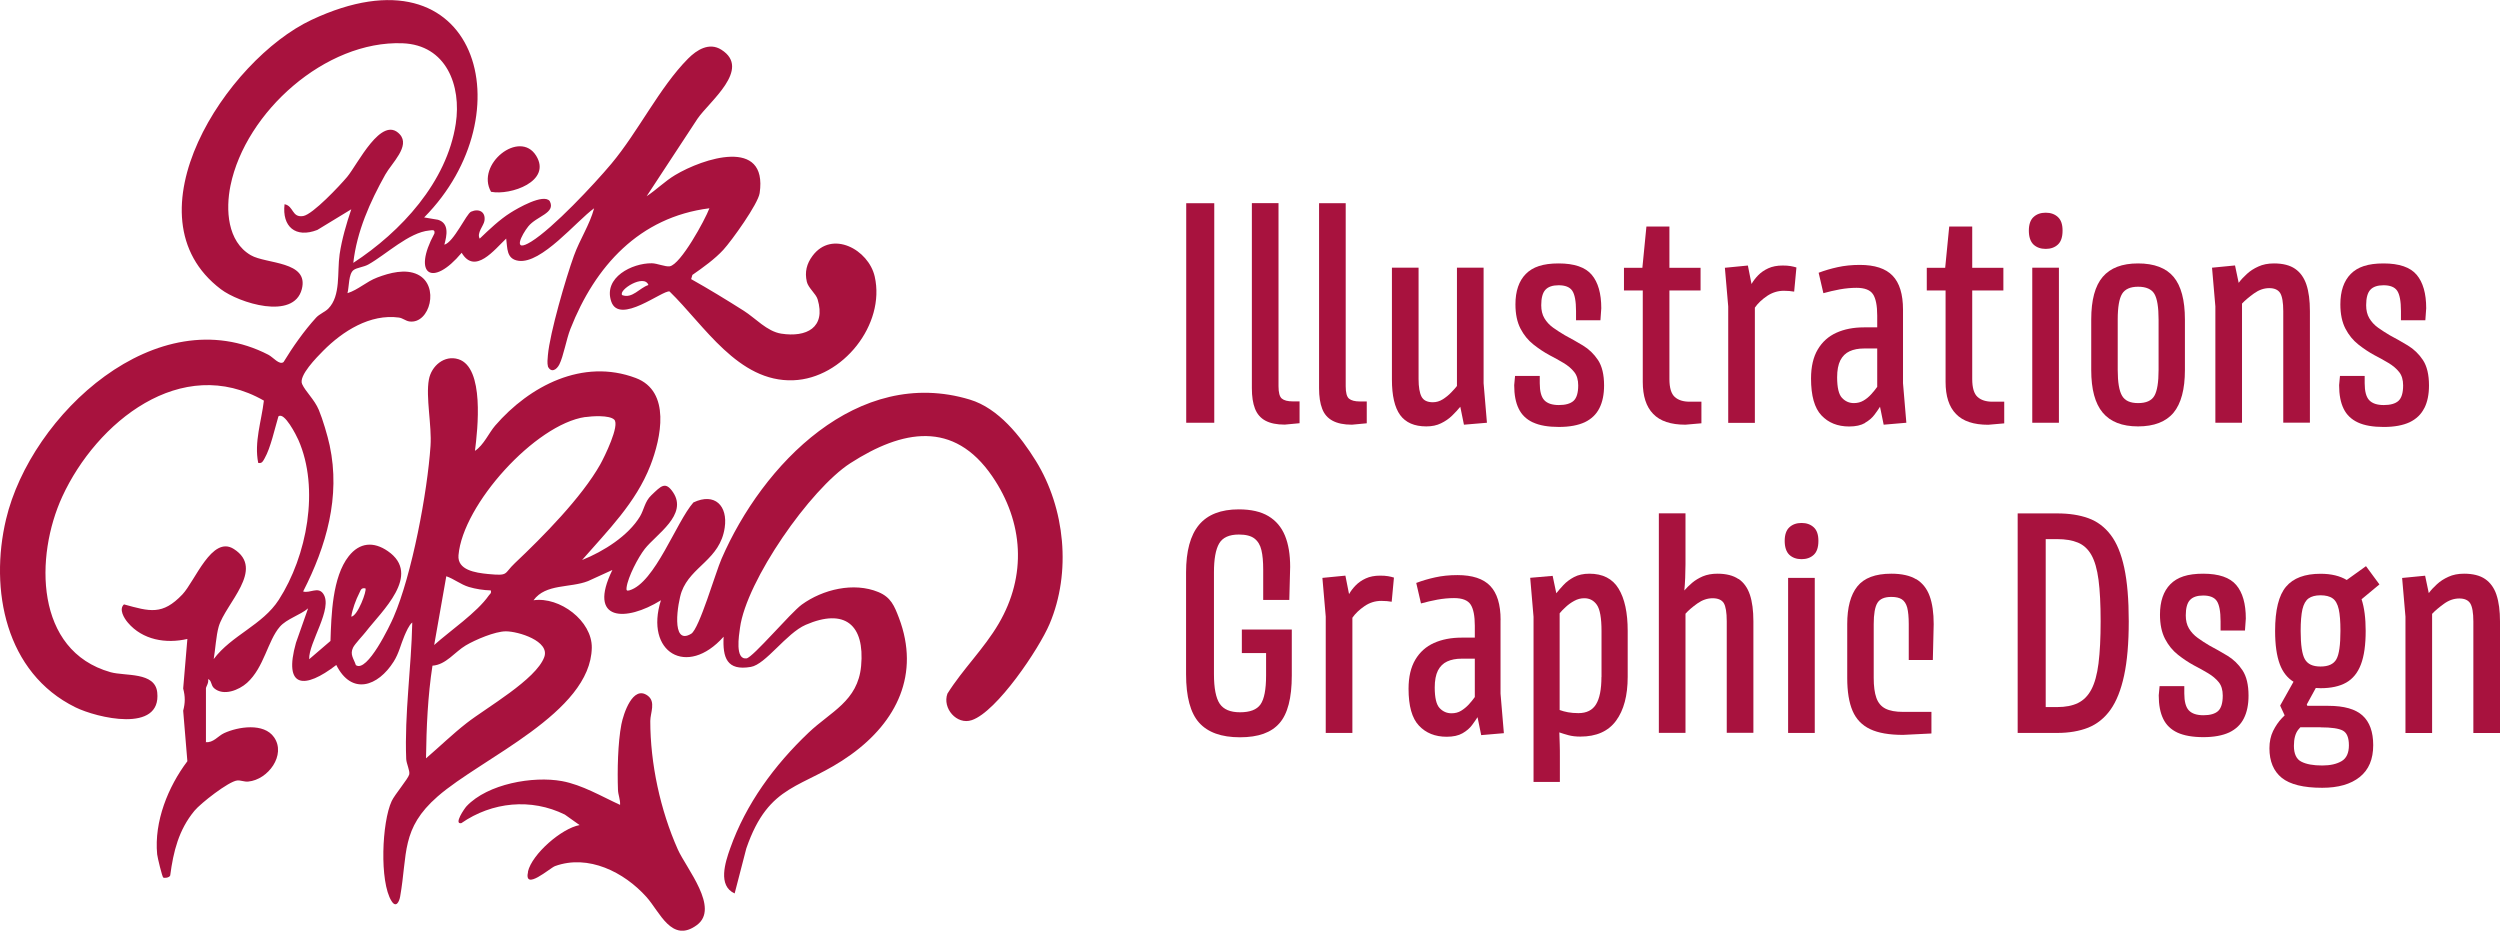 <?xml version="1.0" encoding="UTF-8"?>
<svg xmlns="http://www.w3.org/2000/svg" id="Layer_2" data-name="Layer 2" viewBox="0 0 321.82 119.8">
  <defs>
    <style>
      .cls-1 {
        fill: #a8123e;
      }
    </style>
  </defs>
  <g id="Swatch_Info_Layer" data-name="Swatch Info Layer">
    <g>
      <g>
        <rect class="cls-1" x="152.7" y="26.16" width="3.61" height="28.26"></rect>
        <path class="cls-1" d="M165.01,51.31c-.29-.24-.43-.77-.43-1.59v-23.57h-3.43v23.82c0,1.06.13,1.94.4,2.63s.71,1.21,1.34,1.55c.63.34,1.46.51,2.49.51l1.91-.18v-2.81h-.87c-.65,0-1.12-.12-1.41-.36Z"></path>
        <path class="cls-1" d="M171.54,54.16c.63.34,1.46.51,2.49.51l1.91-.18v-2.81h-.87c-.65,0-1.12-.12-1.41-.36-.29-.24-.43-.77-.43-1.59v-23.57h-3.43v23.82c0,1.06.13,1.94.4,2.63.26.7.71,1.21,1.34,1.55Z"></path>
        <path class="cls-1" d="M190.98,34.46h-3.43v15.23c-.17.22-.41.49-.74.83-.32.34-.69.63-1.08.88-.4.25-.82.38-1.28.38-.72,0-1.21-.24-1.46-.72-.25-.48-.38-1.24-.38-2.27v-14.33h-3.43v14.4c0,2.07.35,3.59,1.06,4.57.71.97,1.83,1.46,3.37,1.46.72,0,1.35-.13,1.89-.4.54-.26,1.02-.59,1.43-.99.41-.4.76-.78,1.05-1.14l.47,2.31,2.96-.25-.43-5.09v-14.87Z"></path>
        <path class="cls-1" d="M197.35,54.38c.84.39,1.95.58,3.32.58s2.48-.21,3.34-.61c.85-.41,1.48-1.01,1.88-1.81.4-.79.6-1.77.6-2.92,0-1.39-.26-2.48-.78-3.27-.52-.78-1.17-1.41-1.95-1.88-.78-.47-1.56-.91-2.33-1.32-.53-.31-1.03-.64-1.5-.97-.47-.34-.84-.74-1.12-1.21-.28-.47-.41-1.03-.41-1.68,0-.94.18-1.6.54-1.99s.93-.58,1.7-.58c.84,0,1.43.23,1.75.7s.49,1.34.49,2.62v1.19h3.14l.11-1.55c0-1.9-.41-3.34-1.23-4.31-.82-.97-2.24-1.46-4.26-1.46s-3.33.45-4.22,1.35c-.89.9-1.34,2.21-1.34,3.92,0,1.25.22,2.29.65,3.12.43.83.99,1.51,1.66,2.04.67.53,1.36.99,2.06,1.37.65.34,1.26.67,1.82,1.01.57.34,1.02.72,1.37,1.16.35.43.52,1.01.52,1.73,0,.96-.2,1.62-.6,1.99-.4.36-1.03.54-1.89.54s-1.49-.21-1.88-.63c-.39-.42-.58-1.15-.58-2.18v-.94h-3.18l-.11,1.19c0,1.23.19,2.24.58,3.03.38.79,1,1.38,1.84,1.77Z"></path>
        <path class="cls-1" d="M211.47,49.15c0,1.83.44,3.21,1.34,4.13.89.93,2.27,1.39,4.15,1.39l2.06-.18v-2.78h-1.52c-.82,0-1.46-.2-1.91-.61-.46-.41-.69-1.18-.69-2.31v-11.4h4.01v-2.92h-4.01v-5.31h-2.96l-.52,5.31h-2.37v2.92h2.42v11.77Z"></path>
        <path class="cls-1" d="M230.96,37.53l.29-3.1c-.22-.07-.47-.13-.76-.18-.29-.05-.63-.07-1.01-.07-.72,0-1.34.12-1.86.36-.52.24-.95.54-1.3.9s-.63.73-.85,1.12l-.47-2.38-2.96.29.43,4.98v14.98h3.43v-14.83c.38-.55.91-1.05,1.57-1.5.66-.44,1.38-.67,2.15-.67.51,0,.95.04,1.34.11Z"></path>
        <path class="cls-1" d="M240.08,54.43c.52-.3.93-.65,1.23-1.06.3-.41.54-.74.7-1.01l.47,2.31,2.92-.25-.43-5.09v-9.46c0-2-.45-3.46-1.34-4.38-.89-.93-2.3-1.39-4.22-1.39-1.03,0-1.99.1-2.85.29-.87.19-1.68.43-2.45.72l.61,2.63c.67-.19,1.38-.35,2.11-.49.73-.13,1.45-.2,2.15-.2,1.06,0,1.77.28,2.13.83.36.55.54,1.47.54,2.74v1.52h-1.7c-1.35,0-2.53.23-3.55.69-1.02.46-1.82,1.17-2.4,2.15-.58.97-.87,2.22-.87,3.74,0,2.21.44,3.8,1.34,4.75.89.95,2.08,1.43,3.57,1.43.84,0,1.52-.15,2.04-.45ZM236.49,48.57c0-.91.14-1.64.41-2.18.28-.54.67-.93,1.19-1.17.52-.24,1.14-.36,1.86-.36h1.7v4.94c-.22.31-.48.63-.78.96-.3.33-.63.6-.99.81s-.77.32-1.23.32c-.6,0-1.11-.22-1.53-.67-.42-.44-.63-1.33-.63-2.65Z"></path>
        <path class="cls-1" d="M258,51.71h-1.52c-.82,0-1.46-.2-1.91-.61-.46-.41-.69-1.18-.69-2.31v-11.4h4.01v-2.92h-4.01v-5.31h-2.96l-.52,5.31h-2.37v2.92h2.42v11.77c0,1.83.44,3.21,1.34,4.13.89.93,2.27,1.39,4.15,1.39l2.06-.18v-2.78Z"></path>
        <rect class="cls-1" x="261.61" y="34.46" width="3.43" height="19.96"></rect>
        <path class="cls-1" d="M263.34,32.04c.65,0,1.17-.19,1.57-.56.4-.37.6-.97.6-1.79s-.2-1.38-.6-1.75c-.4-.37-.92-.56-1.57-.56s-1.17.19-1.57.56c-.4.37-.6.96-.6,1.75s.2,1.41.6,1.79c.4.37.92.56,1.57.56Z"></path>
        <path class="cls-1" d="M279.8,53.12c.97-1.18,1.46-3.01,1.46-5.49v-6.5c0-2.5-.49-4.33-1.46-5.49-.97-1.15-2.5-1.73-4.57-1.73s-3.56.58-4.55,1.73c-.99,1.16-1.48,2.98-1.48,5.49v6.5c0,2.48.49,4.31,1.48,5.49.99,1.18,2.5,1.77,4.55,1.77s3.59-.59,4.57-1.77ZM277.87,47.63c0,1.59-.18,2.69-.54,3.32s-1.06.94-2.09.94-1.7-.31-2.07-.94c-.37-.63-.56-1.73-.56-3.32v-6.5c0-1.59.19-2.69.56-3.3.37-.61,1.06-.92,2.07-.92s1.73.31,2.09.92.54,1.71.54,3.3v6.5Z"></path>
        <path class="cls-1" d="M292.11,37.09c.67,0,1.14.21,1.41.63.26.42.4,1.2.4,2.33v14.36h3.43v-14.36c0-1.37-.15-2.51-.45-3.41-.3-.9-.79-1.58-1.46-2.04s-1.58-.69-2.71-.69c-.77,0-1.44.13-2.02.4-.58.26-1.07.58-1.48.96-.41.37-.76.75-1.05,1.14l-.47-2.24-2.96.29.43,4.98v14.98h3.43v-15.34c.38-.41.9-.84,1.53-1.3.64-.46,1.29-.69,1.97-.69Z"></path>
        <path class="cls-1" d="M312.08,52.54c.4-.79.6-1.77.6-2.92,0-1.39-.26-2.48-.78-3.27-.52-.78-1.17-1.41-1.95-1.88-.78-.47-1.56-.91-2.33-1.32-.53-.31-1.03-.64-1.5-.97-.47-.34-.84-.74-1.12-1.21-.28-.47-.41-1.03-.41-1.68,0-.94.18-1.6.54-1.99s.93-.58,1.7-.58c.84,0,1.43.23,1.75.7s.49,1.34.49,2.62v1.19h3.14l.11-1.55c0-1.9-.41-3.34-1.23-4.31-.82-.97-2.24-1.46-4.26-1.46s-3.33.45-4.22,1.35c-.89.9-1.34,2.21-1.34,3.92,0,1.25.22,2.29.65,3.12.43.83.99,1.51,1.66,2.04.67.53,1.36.99,2.06,1.37.65.34,1.26.67,1.82,1.01.57.34,1.02.72,1.37,1.16.35.43.52,1.01.52,1.73,0,.96-.2,1.62-.6,1.99-.4.36-1.03.54-1.89.54s-1.49-.21-1.88-.63c-.39-.42-.58-1.15-.58-2.18v-.94h-3.18l-.11,1.19c0,1.23.19,2.24.58,3.03.38.79,1,1.38,1.84,1.77.84.39,1.95.58,3.32.58s2.48-.21,3.34-.61c.85-.41,1.48-1.01,1.88-1.81Z"></path>
      </g>
      <g>
        <path class="cls-1" d="M159.88,84.07h3.1v2.89c0,1.8-.24,3.04-.72,3.72-.48.68-1.36,1.01-2.63,1.01s-2.12-.37-2.62-1.1c-.49-.73-.74-2-.74-3.81v-13.1c0-1.71.22-2.95.67-3.72s1.29-1.15,2.54-1.15c.89,0,1.56.17,2,.51s.75.84.9,1.5c.16.66.23,1.5.23,2.51v3.9h3.36l.11-4.26c0-1.59-.22-2.93-.67-4.02-.45-1.09-1.16-1.93-2.13-2.51-.97-.58-2.24-.87-3.81-.87-2.31,0-4.02.67-5.13,2-1.11,1.34-1.66,3.38-1.66,6.12v13.1c0,2.91.56,4.99,1.68,6.24s2.87,1.88,5.25,1.88,4.03-.6,5.09-1.81c1.06-1.2,1.59-3.25,1.59-6.14v-5.92h-6.43v3.03Z"></path>
        <path class="cls-1" d="M177.67,74.1c-.72,0-1.34.12-1.86.36-.52.24-.95.54-1.3.9-.35.36-.63.73-.85,1.12l-.47-2.38-2.96.29.43,4.98v14.98h3.43v-14.83c.38-.55.91-1.05,1.57-1.5.66-.45,1.38-.67,2.15-.67.51,0,.95.04,1.34.11l.29-3.11c-.22-.07-.47-.13-.76-.18-.29-.05-.63-.07-1.01-.07Z"></path>
        <path class="cls-1" d="M193.17,79.81c0-2-.45-3.46-1.34-4.39-.89-.93-2.3-1.39-4.22-1.39-1.04,0-1.99.1-2.85.29-.87.19-1.68.43-2.45.72l.61,2.64c.67-.19,1.38-.35,2.11-.49.73-.13,1.45-.2,2.15-.2,1.06,0,1.77.28,2.13.83.36.55.54,1.47.54,2.74v1.52h-1.7c-1.35,0-2.53.23-3.56.69-1.02.46-1.82,1.17-2.4,2.15-.58.98-.87,2.22-.87,3.74,0,2.22.44,3.8,1.34,4.75.89.95,2.08,1.43,3.57,1.43.84,0,1.52-.15,2.04-.45.52-.3.93-.65,1.23-1.06.3-.41.54-.75.7-1.01l.47,2.31,2.92-.25-.43-5.09v-9.46ZM189.07,90.69c-.3.32-.63.59-.99.81s-.77.32-1.23.32c-.6,0-1.11-.22-1.53-.67-.42-.44-.63-1.33-.63-2.65,0-.91.14-1.64.41-2.18.28-.54.67-.93,1.19-1.17.52-.24,1.14-.36,1.86-.36h1.7v4.94c-.22.31-.48.63-.78.96Z"></path>
        <path class="cls-1" d="M204.6,73.85c-.77,0-1.43.15-1.97.43-.54.29-1,.63-1.37,1.03s-.68.75-.92,1.06l-.47-2.24-2.89.25.43,5.02v21.26h3.39v-3.32c0-.48,0-1-.02-1.55-.01-.55-.03-1.06-.05-1.51.34.12.73.24,1.17.36.44.12.96.18,1.53.18,2.07,0,3.6-.68,4.6-2.04,1-1.36,1.5-3.24,1.5-5.65v-5.92c0-2.34-.39-4.15-1.17-5.43-.78-1.29-2.04-1.93-3.77-1.93ZM206.15,87.14c0,1.59-.23,2.76-.69,3.52-.46.76-1.22,1.14-2.27,1.14-.51,0-.95-.04-1.34-.11-.39-.07-.75-.17-1.08-.29v-12.45c.19-.24.45-.51.78-.81.32-.3.69-.57,1.1-.79.41-.23.84-.34,1.3-.34.67,0,1.21.28,1.61.85.4.57.6,1.69.6,3.38v5.92Z"></path>
        <path class="cls-1" d="M223.79,74.54c-.67-.46-1.58-.69-2.71-.69-.72,0-1.35.12-1.88.34-.53.23-.99.51-1.37.83-.39.33-.72.66-1.01.99.05-.46.08-.99.11-1.61.02-.61.04-1.2.04-1.75v-6.57h-3.43v28.26h3.43v-15.34c.38-.43.9-.87,1.53-1.32.64-.45,1.29-.67,1.97-.67s1.17.21,1.43.63c.25.42.38,1.2.38,2.33v14.36h3.43v-14.36c0-1.37-.15-2.51-.45-3.41-.3-.9-.79-1.58-1.46-2.04Z"></path>
        <rect class="cls-1" x="230.18" y="74.39" width="3.43" height="19.96"></rect>
        <path class="cls-1" d="M231.91,67.32c-.65,0-1.17.19-1.57.56-.4.37-.6.96-.6,1.75s.2,1.41.6,1.79c.4.37.92.56,1.57.56s1.17-.19,1.57-.56c.4-.37.6-.97.6-1.79s-.2-1.38-.6-1.75c-.4-.37-.92-.56-1.57-.56Z"></path>
        <path class="cls-1" d="M246.67,74.57c-.79-.48-1.87-.72-3.21-.72-2.05,0-3.5.55-4.37,1.64-.87,1.09-1.3,2.71-1.3,4.85v6.93c0,1.76.23,3.17.69,4.24.46,1.07,1.21,1.85,2.26,2.35s2.46.74,4.24.74l3.65-.18v-2.78h-3.65c-.96,0-1.72-.14-2.27-.42-.55-.28-.94-.74-1.17-1.39-.23-.65-.34-1.5-.34-2.56v-6.93c0-1.3.16-2.21.47-2.72.31-.52.91-.78,1.8-.78.58,0,1.03.1,1.35.31.32.21.55.56.69,1.06.13.51.2,1.22.2,2.13v4.62h3.1l.11-4.62c0-1.44-.17-2.65-.52-3.61-.35-.96-.92-1.68-1.71-2.17Z"></path>
        <path class="cls-1" d="M271.7,68.85c-.78-1.02-1.74-1.74-2.89-2.15-1.14-.41-2.47-.61-3.99-.61h-5.09v28.26h5.09c1.52,0,2.85-.23,3.99-.68,1.14-.46,2.1-1.23,2.87-2.31.77-1.08,1.35-2.55,1.75-4.4.4-1.85.6-4.18.6-6.97s-.19-5.09-.58-6.9c-.39-1.81-.97-3.22-1.75-4.24ZM270.14,85.38c-.18,1.43-.49,2.56-.92,3.37-.43.82-1.01,1.4-1.73,1.75-.72.35-1.61.52-2.67.52h-1.48v-21.62h1.48c1.06,0,1.95.15,2.67.45.72.3,1.3.83,1.73,1.59.43.76.74,1.83.92,3.21.18,1.38.27,3.16.27,5.32s-.09,3.96-.27,5.4Z"></path>
        <path class="cls-1" d="M286.73,84.41c-.78-.47-1.56-.91-2.33-1.32-.53-.31-1.03-.64-1.5-.98-.47-.34-.84-.74-1.12-1.21-.28-.47-.41-1.03-.41-1.68,0-.94.18-1.6.54-1.98.36-.39.93-.58,1.7-.58.84,0,1.43.23,1.75.7.32.47.49,1.34.49,2.62v1.19h3.14l.11-1.55c0-1.9-.41-3.34-1.23-4.31-.82-.97-2.24-1.46-4.26-1.46s-3.33.45-4.22,1.35c-.89.9-1.34,2.21-1.34,3.92,0,1.25.22,2.29.65,3.12s.99,1.51,1.66,2.04c.67.53,1.36.99,2.06,1.37.65.34,1.26.67,1.82,1.01.57.34,1.02.72,1.37,1.15.35.43.52,1.01.52,1.73,0,.96-.2,1.62-.6,1.99-.4.36-1.03.54-1.89.54s-1.49-.21-1.88-.63c-.39-.42-.58-1.15-.58-2.18v-.94h-3.18l-.11,1.19c0,1.23.19,2.24.58,3.03.38.79,1,1.38,1.84,1.77.84.38,1.95.58,3.32.58s2.48-.21,3.34-.61c.85-.41,1.48-1.01,1.88-1.81.4-.79.6-1.77.6-2.92,0-1.4-.26-2.48-.78-3.27-.52-.78-1.17-1.41-1.95-1.88Z"></path>
        <path class="cls-1" d="M304.57,72.88l-2.48,1.78c-.87-.52-1.98-.8-3.37-.8-2.02,0-3.5.55-4.44,1.66-.94,1.11-1.41,3.01-1.41,5.7,0,1.78.2,3.21.61,4.3.38,1.01.97,1.75,1.76,2.24l-1.72,3.07.58,1.26c-.11.11-.23.22-.35.35-.45.47-.82,1.02-1.14,1.66-.31.64-.47,1.38-.47,2.22,0,1.68.53,2.95,1.59,3.81,1.06.85,2.79,1.28,5.2,1.28,2.07,0,3.68-.46,4.84-1.39s1.73-2.29,1.73-4.1c0-1.71-.46-2.98-1.37-3.81-.91-.83-2.38-1.25-4.4-1.25h-2.71l-.07-.18,1.16-2.12c.2.01.4.03.61.03,1.35,0,2.45-.24,3.3-.72s1.49-1.26,1.9-2.35c.41-1.08.61-2.51.61-4.3,0-1.66-.18-3.02-.53-4.08l2.3-1.91-1.73-2.35ZM298.72,93.63c1.4,0,2.35.14,2.87.42.52.28.78.91.78,1.89s-.31,1.67-.94,2.04c-.63.37-1.46.56-2.49.56-1.16,0-2.05-.16-2.69-.49-.64-.32-.96-1.01-.96-2.04,0-.92.19-1.61.56-2.08.09-.11.18-.2.27-.31h2.6ZM300.76,84.86c-.35.63-1.03.94-2.04.94s-1.66-.31-2.02-.94c-.36-.62-.54-1.84-.54-3.64,0-1.2.08-2.14.23-2.8.16-.66.42-1.12.79-1.39.37-.26.88-.4,1.53-.4s1.2.13,1.57.4c.37.26.63.73.78,1.39s.22,1.59.22,2.8c0,1.8-.17,3.02-.52,3.64Z"></path>
        <path class="cls-1" d="M321.37,76.58c-.3-.9-.79-1.58-1.46-2.04s-1.58-.69-2.71-.69c-.77,0-1.44.13-2.02.4-.58.26-1.07.58-1.48.96-.41.37-.76.75-1.05,1.14l-.47-2.24-2.96.29.43,4.98v14.98h3.43v-15.34c.38-.41.9-.84,1.53-1.3.64-.46,1.29-.68,1.97-.68s1.14.21,1.41.63c.26.42.4,1.2.4,2.33v14.36h3.43v-14.36c0-1.37-.15-2.51-.45-3.41Z"></path>
      </g>
    </g>
  </g>
  <g id="Content">
    <path class="cls-1" d="M26.47,95.53c.98.13,1.59-.79,2.37-1.15,1.82-.84,5.13-1.36,6.44.53,1.58,2.27-.77,5.47-3.33,5.7-.52.05-.96-.19-1.42-.14-1.11.12-4.71,2.94-5.5,3.9-2.03,2.46-2.71,5.23-3.12,8.33-.12.3-.76.36-.9.26-.13-.09-.74-2.58-.78-2.99-.4-4.21,1.4-8.68,3.89-11.98l-.54-6.5c.27-1.04.27-1.82,0-2.86l.54-6.38c-2.76.64-5.77.13-7.66-2.1-.49-.57-1.19-1.73-.5-2.35,3.34.92,4.95,1.42,7.52-1.28,1.63-1.72,3.8-7.65,6.62-5.85,4.09,2.61-1.09,7.02-1.95,10-.33,1.15-.43,2.94-.64,4.17,2.31-3.08,6.28-4.37,8.38-7.63,3.63-5.64,5.28-14.32,2.52-20.58-.25-.57-1.81-3.67-2.57-3.03-.46,1.53-1,4.05-1.77,5.39-.21.36-.32.7-.83.6-.54-2.68.42-5.37.73-8.02-10.63-6.08-21.55,2.8-25.95,12.35-3.53,7.67-3.57,19.85,6.21,22.61,1.89.53,5.72-.07,6.01,2.59.57,5.3-7.79,3.28-10.53,1.93C.7,86.62-1.37,75.89.78,66.84c3.2-13.49,19.45-28.56,33.77-21.17.62.32,1.41,1.36,1.95.94,1.18-1.94,2.65-4.03,4.19-5.72.43-.47,1.16-.74,1.57-1.16,1.64-1.66,1.12-4.66,1.46-7,.28-1.91.88-3.96,1.5-5.79l-4.37,2.66c-2.81,1.09-4.56-.43-4.22-3.31,1.2.23.92,1.76,2.4,1.52,1.23-.2,4.73-3.93,5.66-5.04,1.35-1.62,4.44-8.04,6.78-5.47,1.37,1.51-1.04,3.69-1.87,5.17-1.97,3.52-3.67,7.33-4.12,11.37,6.15-4.02,12.04-10.38,13.19-17.91.75-4.92-1.22-10.15-6.86-10.36-9.91-.37-20.2,8.85-22.14,18.32-.63,3.09-.42,7.19,2.61,8.96,1.98,1.16,7.53.73,6.57,4.38-1.05,4.01-8.08,1.77-10.42,0-12.42-9.42.72-29.53,11.67-34.67,21.49-10.09,27.64,12.16,14.5,25.43l1.78.3c1.48.45,1.14,2.03.82,3.21,1.21-.32,2.84-3.99,3.44-4.25,1.03-.45,1.91.03,1.72,1.19-.1.62-1.02,1.56-.61,2.28,1.19-1.14,2.57-2.46,3.96-3.33.91-.58,4.25-2.51,5.05-1.51.83,1.56-1.68,1.92-2.76,3.27-.83,1.04-2.13,3.51.39,1.95,2.82-1.75,8.06-7.34,10.3-10.01,3.5-4.18,6.2-9.83,9.88-13.54,1.13-1.14,2.73-2.14,4.29-1.15,3.91,2.48-1.56,6.67-3.07,8.88l-6.55,9.98c1.26-.83,2.36-1.94,3.66-2.72,3.58-2.15,11.94-4.92,10.89,2.31-.2,1.4-3.59,6.12-4.67,7.3s-2.62,2.29-3.99,3.24l-.16.54c2.28,1.28,4.54,2.66,6.75,4.06,1.54.97,3,2.67,4.85,2.96,3.24.5,5.77-.76,4.68-4.42-.21-.71-1.21-1.47-1.39-2.26-.29-1.26-.02-2.32.73-3.33,2.51-3.38,7.22-.81,8.01,2.66,1.4,6.17-4.11,13.11-10.47,13.35-7.12.28-11.5-7.13-15.94-11.43-.86-.22-6.47,4.37-7.51,1.28s2.71-4.94,5.22-4.91c.67,0,1.76.48,2.31.39,1.41-.23,4.55-5.97,5.11-7.47-9.01,1.14-14.72,7.44-17.9,15.55-.52,1.33-.89,3.52-1.42,4.56-.35.68-1.03,1.11-1.46.28-.12-.5-.05-.99-.01-1.49.25-2.85,2.32-9.95,3.35-12.79.76-2.11,2.03-3.98,2.6-6.11-2.29,1.65-6.77,7.19-9.74,6.76-1.58-.23-1.41-1.65-1.58-2.86-1.51,1.43-4.03,4.7-5.73,1.83-3.79,4.53-6.38,2.81-3.51-2.48.1-.55-.26-.43-.65-.39-2.61.23-5.57,3.1-7.86,4.38-.59.33-1.48.4-1.89.71-.67.49-.57,2.17-.79,2.98,1.41-.45,2.41-1.48,3.84-2.02,1.58-.6,3.62-1.15,5.2-.38,2.88,1.41,1.56,6.41-1.07,6.04-.48-.07-.86-.43-1.34-.5-3.72-.51-7.26,1.76-9.75,4.27-.81.82-3.21,3.23-2.72,4.29.43.96,1.59,1.99,2.15,3.33.5,1.19,1.13,3.32,1.4,4.58,1.41,6.59-.43,12.95-3.42,18.79.87.27,1.91-.67,2.58.28,1.33,1.87-1.9,6.32-1.8,8.44l2.74-2.35c.11-3.3.23-8.22,2.35-10.91,1.4-1.78,3.21-1.92,5.04-.65,4.41,3.05-.83,7.76-2.85,10.39-.28.37-1.4,1.55-1.63,2.02-.44.91.09,1.42.36,2.26,1.46,1.04,4.42-5.16,4.85-6.17,2.37-5.46,4.36-16.08,4.76-22.05.18-2.62-.63-6.28-.21-8.54.32-1.76,2-3.19,3.8-2.62,3.38,1.06,2.48,9.05,2.13,11.8,1.13-.74,1.81-2.34,2.6-3.25,4.43-5.12,11.29-8.7,18.1-6.13,4.55,1.71,3.26,7.73,1.88,11.27-1.88,4.82-5.49,8.37-8.79,12.16,2.78-1.11,5.95-3.12,7.45-5.6.52-.86.62-1.93,1.45-2.72,1.25-1.19,1.81-1.88,2.81-.4,1.95,2.9-2.17,5.41-3.64,7.29-.86,1.1-2.16,3.6-2.34,4.95-.05.36,0,.5.38.38,3.28-.98,6.01-8.8,8.22-11.31,2.76-1.31,4.45.44,4.03,3.25-.61,4.13-4.34,4.94-5.55,8.24-.48,1.32-1.44,7.04,1.24,5.41,1.04-.64,3.14-7.91,3.9-9.64,5.27-12.15,17.53-24.87,31.97-20.5,3.68,1.11,6.53,4.72,8.5,7.9,3.76,6.09,4.58,14.33,1.76,20.98-1.35,3.19-6.78,11.29-10.01,12.38-1.94.66-3.82-1.54-3.14-3.41,1.99-3.17,4.71-5.78,6.6-9.01,3.62-6.17,3.22-13.06-.83-18.97-4.97-7.25-11.57-5.99-18.26-1.69-5.17,3.33-13.39,15.14-14.21,21.19-.14,1-.66,4.14.84,3.94.81-.1,5.67-5.87,7.11-6.92,2.72-1.97,6.69-2.92,9.85-1.62,1.63.67,2.07,1.79,2.66,3.33,2.74,7.23-.27,13.36-6.2,17.62-6.22,4.47-10.5,3.49-13.45,12.06l-1.5,5.79c-2.2-.99-1.21-4.01-.58-5.79,2.03-5.74,5.69-10.72,10.09-14.9,2.84-2.71,6.35-4.05,6.77-8.59.49-5.31-2.1-7.48-7.13-5.3-2.51,1.09-5.15,5.1-7.07,5.42-3.08.53-3.64-1.18-3.5-3.89-4.72,5.31-10.19,2-8.07-4.69-4.52,2.81-9.5,2.74-6.25-3.9l-3.13,1.43c-2.3.91-5.46.31-7.02,2.47,3.36-.49,7.56,2.65,7.5,6.12-.15,8.37-14.17,14.17-19.85,19.14-4.74,4.14-3.85,7.36-4.82,12.88-.12.68-.53,1.51-1.11.58-1.57-2.5-1.24-10.17.02-12.87.39-.84,2.13-2.88,2.26-3.43.11-.48-.36-1.36-.39-1.99-.23-5.87.66-11.7.78-17.57-.41.3-.8,1.24-1.01,1.72-.48,1.12-.69,2.21-1.38,3.31-2.02,3.21-5.41,4.39-7.39.44-4.07,3.14-6.85,3.04-5.19-2.86l1.56-4.43c-1.02.87-2.75,1.35-3.63,2.36-1.57,1.8-2.03,5.25-4.23,7.23-1.05.94-3.03,1.74-4.24.69-.44-.38-.31-1.07-.79-1.16.16.41-.26.98-.26,1.17v6.9ZM83.47,36.69c-.53-1.48-3.9.63-3.38,1.3,1.31.49,2.24-.94,3.38-1.3ZM75.34,53.68c-6.43.94-15.77,11.28-16.32,17.8-.16,1.9,2.17,2.25,3.79,2.41,2.76.26,1.98,0,3.48-1.41,3.58-3.38,8.58-8.44,10.98-12.7.52-.93,2.56-5.06,1.79-5.77-.63-.59-2.84-.45-3.72-.32ZM63.17,76c-.91-.02-1.94-.18-2.81-.44-1.08-.33-1.89-1.03-2.91-1.38l-1.56,8.85c2.02-1.81,5.52-4.19,7.03-6.37.15-.22.36-.26.26-.65ZM47.03,75.74c-.56-.11-.6.26-.79.63-.41.79-.9,2.11-1.02,3.01.83-.07,2.04-3.39,1.82-3.64ZM54.85,97.61c1.74-1.49,3.41-3.12,5.22-4.53,2.53-1.98,8.92-5.59,9.99-8.49.76-2.06-3.33-3.32-4.94-3.32-1.4,0-3.92,1.08-5.16,1.81-1.42.84-2.55,2.5-4.29,2.61-.6,3.88-.78,7.95-.83,11.92ZM67.98,112.19c-.61,2.62,2.83-.47,3.47-.7,4.28-1.55,8.89.77,11.76,3.97,1.73,1.92,3.25,6.02,6.5,3.62,2.96-2.19-1.35-7.27-2.46-9.74-2.26-5.08-3.54-11.06-3.54-16.53,0-1.04.75-2.48-.35-3.27-1.9-1.37-3.1,2.33-3.37,3.7-.46,2.39-.53,5.98-.44,8.43.02.66.32,1.27.27,1.94-2.38-1.09-4.88-2.58-7.48-3.06-3.74-.68-9.54.35-12.27,3.22-.28.29-1.71,2.39-.68,2.19,3.95-2.74,8.99-3.24,13.32-1.1l1.9,1.35c-2.33.43-6.12,3.73-6.65,5.99ZM69.02,20.05c-2.12-3.43-7.82,1.1-5.81,4.64,2.52.49,7.84-1.35,5.81-4.64Z"></path>
  </g>
</svg>
